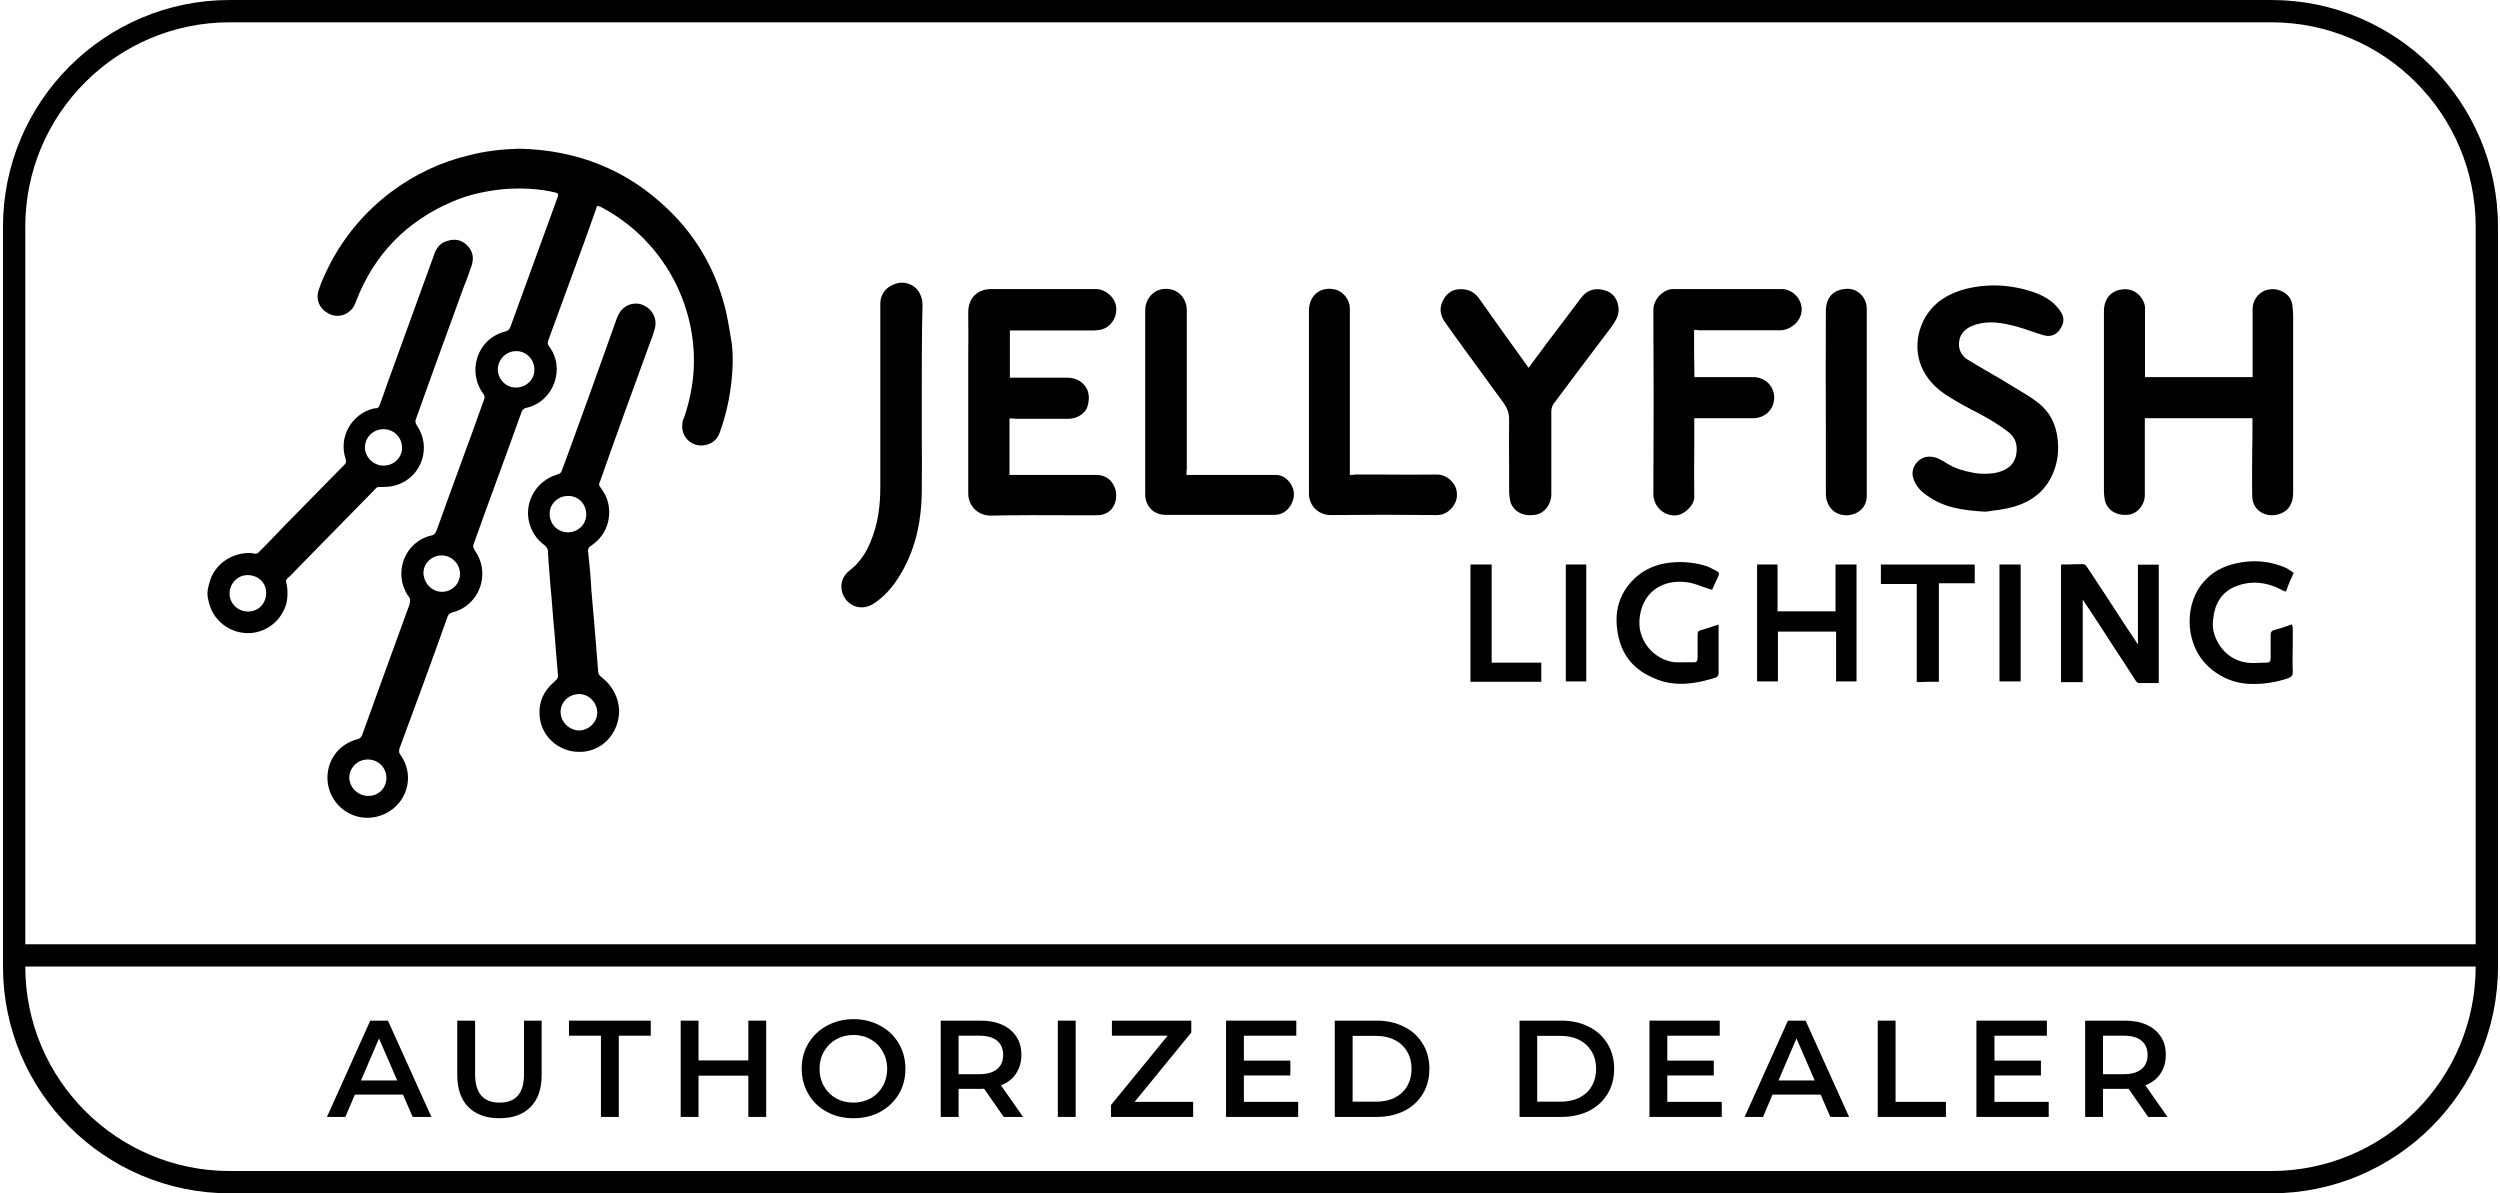 <?xml version="1.0" encoding="UTF-8"?> <svg xmlns="http://www.w3.org/2000/svg" width="419" height="200" viewBox="0 0 419 200" fill="none"><g clip-path="url(#clip0_819_1129)"><path d="M154.612 51.153C154.612 50.685 154.55 50.062 154.332 49.595C153.709 47.819 151.933 47.196 150.625 47.414C150.189 47.508 149.815 47.632 149.472 47.819C148.257 48.411 147.541 49.533 147.541 50.903V81.682C147.541 84.829 147.136 87.882 145.889 90.841C145.142 92.679 144.051 94.33 142.4 95.607C140.812 96.822 140.625 98.816 141.653 100.312C142.618 101.776 144.519 102.181 145.983 101.402C146.139 101.34 146.294 101.246 146.45 101.153C148.724 99.657 150.22 97.601 151.466 95.296C153.584 91.34 154.425 87.04 154.488 82.617C154.519 79.221 154.519 75.826 154.488 72.43C154.488 71.184 154.488 69.938 154.488 68.692C154.488 68.224 154.488 67.788 154.488 67.321V66.044C154.488 60.997 154.488 56.106 154.612 51.153Z" fill="black"></path><path d="M380.625 48.474C378.693 48.598 377.541 50.249 377.541 51.745V51.776V51.807V63.209H359.503V51.807C359.534 51.371 359.441 50.966 359.254 50.561C358.755 49.408 357.634 48.474 356.263 48.474C354.083 48.474 352.618 49.782 352.618 52.212V52.243V52.274V82.368C352.618 82.773 352.681 83.24 352.743 83.676C353.023 85.327 354.581 86.542 356.793 86.262C358.288 86.044 359.472 84.611 359.472 82.928V82.897V82.866V70.094H377.509V71.776C377.509 72.866 377.509 73.988 377.478 75.078C377.478 76.449 377.447 77.788 377.447 79.159C377.447 80.53 377.447 81.9 377.478 83.271C377.541 85.67 379.939 86.885 382.058 86.137C383.771 85.576 384.332 84.143 384.332 82.523V82.492V82.461V52.928C384.332 52.368 384.269 51.776 384.207 51.215C384.051 49.377 382.213 48.349 380.625 48.474Z" fill="black"></path><path d="M183.553 55.358C184.02 55.358 184.581 55.296 185.048 55.078C186.481 54.455 187.322 52.835 187.042 51.246C186.917 50.592 186.575 50 186.107 49.533C185.453 48.879 184.55 48.442 183.646 48.442H166.17C163.771 48.442 162.276 50 162.276 52.337C162.307 54.984 162.307 57.601 162.276 60.249C162.276 61.558 162.276 62.897 162.276 64.206V82.71C162.276 84.174 163.054 85.327 164.114 85.919C164.674 86.231 165.297 86.418 165.952 86.418C170.438 86.324 174.892 86.324 179.378 86.355C180.874 86.355 182.369 86.355 183.864 86.355C185.796 86.355 187.073 84.984 187.073 83.022C187.073 82.212 186.824 81.495 186.419 80.935C185.858 80.094 184.892 79.595 183.709 79.595H169.192V70.125C169.597 70.125 169.939 70.125 170.22 70.187H179.067C180.5 70.187 181.933 69.315 182.276 68.069C182.743 66.511 182.431 65.171 181.528 64.33C180.905 63.676 179.97 63.302 178.849 63.302H169.254V55.389H183.553V55.358Z" fill="black"></path><path d="M345.329 52.181C344.083 50.28 342.151 49.346 340.064 48.723C339.97 48.692 339.877 48.66 339.752 48.629C337.291 47.944 334.83 47.663 332.213 47.944H332.151C329.659 48.224 327.416 48.847 325.36 50.249C325.298 50.312 325.204 50.343 325.142 50.405C324.955 50.53 324.799 50.654 324.643 50.81C321.466 53.52 320.375 58.38 322.338 62.087C323.304 63.987 324.861 65.421 326.668 66.511C328.008 67.352 329.41 68.131 330.843 68.879H330.874C331.746 69.346 332.618 69.813 333.491 70.311C334.643 70.997 335.765 71.745 336.793 72.555C336.855 72.617 336.917 72.679 336.98 72.741C338.039 73.769 338.195 75.171 337.821 76.604V76.635L337.79 76.698C337.603 77.227 337.354 77.663 336.98 78.037C336.45 78.536 335.765 78.91 334.955 79.128L334.861 79.159C333.522 79.47 332.245 79.47 330.936 79.284C330.843 79.252 330.749 79.252 330.656 79.221C329.129 78.941 327.727 78.536 326.357 77.695C325.453 77.134 324.55 76.542 323.428 76.542C323.366 76.542 323.273 76.542 323.21 76.542C321.559 76.604 320.251 78.318 320.593 79.875C320.936 81.308 321.84 82.274 322.93 83.022C325.734 85.078 328.942 85.545 332.805 85.763C333.055 85.732 333.335 85.701 333.646 85.639C334.488 85.545 335.484 85.389 336.419 85.203C339.628 84.517 342.307 82.96 343.833 79.875C344.737 78.006 345.079 76.106 344.893 74.019C344.893 73.894 344.861 73.738 344.861 73.614C344.581 71.153 343.615 69.128 341.715 67.601C340.593 66.698 339.316 65.95 338.07 65.203C337.727 64.984 337.385 64.797 337.042 64.579C335.858 63.832 334.612 63.115 333.366 62.399C332.12 61.682 330.905 60.966 329.69 60.218C329.472 60.093 329.285 59.938 329.129 59.751C328.693 59.283 328.382 58.692 328.319 57.944C328.257 56.293 329.036 55.171 330.78 54.517C330.905 54.486 331.03 54.424 331.154 54.392C333.428 53.707 335.609 54.112 337.79 54.673C338.724 54.922 339.628 55.234 340.531 55.545C341.154 55.763 341.808 55.981 342.463 56.168C343.491 56.48 344.332 56.23 344.955 55.576C345.048 55.483 345.142 55.389 345.204 55.265C346.014 54.143 346.014 53.115 345.329 52.181Z" fill="black"></path><path d="M297.354 66.635C297.354 64.735 295.858 63.209 293.864 63.209H283.989C283.927 60.561 283.927 57.944 283.927 55.296C284.269 55.296 284.55 55.296 284.737 55.358H298.319C299.098 55.358 299.846 55.078 300.438 54.642C301.341 54.019 301.964 52.991 301.964 51.869C301.964 50.031 300.375 48.442 298.6 48.442H280.438C279.815 48.442 279.223 48.66 278.724 49.034C277.727 49.688 277.104 50.903 277.104 51.869C277.167 62.181 277.167 72.492 277.104 82.773C277.104 84.766 278.693 86.449 280.812 86.386C281.559 86.355 282.369 85.919 282.961 85.296C283.584 84.704 283.989 83.956 283.958 83.24C283.927 80.53 283.927 77.788 283.958 75.047C283.958 73.676 283.958 72.274 283.958 70.903V70.094H293.833C294.861 70.094 295.734 69.689 296.388 69.065C296.98 68.442 297.354 67.601 297.354 66.635Z" fill="black"></path><path d="M271.248 51.402C270.967 49.688 270.002 48.816 268.444 48.536C268.195 48.474 267.946 48.474 267.727 48.474C266.606 48.442 265.64 49.034 264.955 49.969C263.896 51.371 262.868 52.741 261.808 54.143C260.095 56.355 258.444 58.598 256.762 60.872L256.201 61.651C253.397 57.757 250.594 53.863 247.852 49.969C247.167 49.003 246.201 48.536 245.111 48.474C245.017 48.474 244.924 48.474 244.83 48.474C243.615 48.442 242.618 49.003 241.964 50.125C241.217 51.433 241.279 52.648 242.089 53.863C242.743 54.829 243.428 55.732 244.083 56.667C244.456 57.196 244.861 57.726 245.235 58.255C246.357 59.782 247.478 61.34 248.6 62.866C249.721 64.392 250.812 65.95 251.964 67.477C252.587 68.349 252.93 69.19 252.93 70.28C252.899 72.96 252.899 75.67 252.93 78.38C252.93 79.72 252.93 81.09 252.93 82.43C252.93 82.835 252.992 83.24 253.055 83.645C253.241 85.234 254.768 86.542 256.855 86.324C256.98 86.324 257.104 86.293 257.26 86.293C258.849 86.075 260.002 84.517 260.002 82.866V68.941C260.002 68.536 260.126 68.069 260.344 67.726C263.553 63.427 266.793 59.128 270.002 54.891C270.718 53.863 271.466 52.835 271.248 51.402Z" fill="black"></path><path d="M240.905 79.533C237.852 79.564 234.768 79.564 231.715 79.533C230.189 79.533 228.693 79.533 227.198 79.533C226.855 79.595 226.575 79.595 226.232 79.595V51.682C226.232 50.125 224.986 48.816 223.833 48.536C221.31 47.913 219.379 49.502 219.379 52.087V52.118V52.15V82.71C219.379 84.766 220.967 86.324 223.023 86.324C228.974 86.262 234.955 86.262 240.905 86.324C242.245 86.324 243.46 85.358 243.958 84.112C244.083 83.801 244.176 83.458 244.176 83.084V83.022V82.991V82.96C244.27 81.028 242.463 79.533 240.905 79.533Z" fill="black"></path><path d="M214.643 79.72C214.581 79.72 214.55 79.688 214.488 79.688C214.207 79.595 213.896 79.595 213.553 79.595H213.522H198.849C198.849 79.252 198.849 78.91 198.911 78.567V52.087C198.911 49.844 197.322 48.411 195.484 48.411C194.674 48.38 193.927 48.629 193.366 49.065C192.494 49.72 191.933 50.779 191.933 52.087V82.804C191.933 84.86 193.366 86.293 195.36 86.293H213.522H213.553H213.584C215.235 86.293 216.45 85.078 216.793 83.489C217.135 81.931 216.107 80.218 214.643 79.72Z" fill="black"></path><path d="M309.441 48.411C307.322 48.536 306.014 49.782 306.014 52.15V52.212V52.243C305.983 59.034 305.983 65.794 306.014 72.586C306.014 75.981 306.014 79.377 306.014 82.741C306.014 84.86 307.509 86.48 309.659 86.355C311.497 86.231 312.868 84.984 312.868 83.146V83.084V51.745C312.868 49.844 311.341 48.287 309.441 48.411Z" fill="black"></path><path d="M358.35 108.069C357.852 107.29 357.385 106.573 356.886 105.857C356.481 105.265 356.108 104.704 355.734 104.112C353.74 101.028 351.746 97.975 349.69 94.891C349.565 94.673 349.285 94.548 349.067 94.548C348.506 94.548 347.946 94.579 347.354 94.579C346.793 94.611 346.201 94.611 345.609 94.611H345.422V114.33H349.067V100.467C349.472 101.153 349.815 101.62 350.157 102.118C351.466 104.112 352.774 106.106 354.051 108.1C355.36 110.094 356.668 112.087 357.946 114.081C358.07 114.299 358.288 114.486 358.506 114.486H361.808V94.642H358.319V108.069H358.35Z" fill="black"></path><path d="M307.634 102.461H297.914V94.611H294.488V114.206H297.977V105.857H307.727V114.206H311.154V94.611H307.634V102.461Z" fill="black"></path><path d="M374.519 98.349C377.26 97.196 380.002 97.539 382.618 98.972C382.681 99.003 382.774 99.034 382.868 99.065C382.961 99.097 383.055 99.128 383.117 99.159C383.522 98.006 383.927 97.04 384.425 96.013C384.207 95.888 384.051 95.763 383.865 95.639C383.678 95.514 383.522 95.389 383.304 95.265C380.5 93.956 377.541 93.769 374.612 94.455C368.662 95.826 366.326 101.059 367.136 106.044C367.323 107.072 367.634 108.037 368.07 108.941C368.662 110.187 369.566 111.277 370.687 112.212C372.463 113.645 374.519 114.455 376.793 114.611C379.129 114.735 381.372 114.393 383.584 113.645C384.051 113.427 384.27 113.24 384.27 112.679C384.207 111.059 384.238 109.439 384.27 107.85C384.27 107.041 384.27 106.231 384.27 105.389C384.27 105.296 384.238 105.171 384.238 105.078C384.207 104.984 384.207 104.86 384.207 104.766L384.145 104.798C384.145 104.735 384.145 104.704 384.145 104.642C383.927 104.704 383.74 104.766 383.522 104.86C382.712 105.14 381.933 105.389 381.123 105.607C380.718 105.732 380.562 105.95 380.562 106.355V110.312C380.562 110.872 380.344 111.059 379.877 111.059C379.503 111.059 379.161 111.059 378.787 111.09C378.07 111.122 377.323 111.153 376.606 111.059C374.955 110.841 373.522 110.031 372.494 108.816C371.684 107.819 371.154 106.729 370.936 105.545C370.843 104.953 370.843 104.33 370.936 103.707C371.154 101.308 372.276 99.315 374.519 98.349Z" fill="black"></path><path d="M287.914 95.826L287.696 95.701C287.011 95.327 286.263 94.922 285.516 94.735C283.46 94.174 281.341 94.05 279.223 94.393C277.447 94.673 275.734 95.421 274.363 96.573C271.621 98.972 270.531 102.025 271.061 105.639C271.528 109.128 273.241 111.62 276.076 113.115C276.637 113.427 277.26 113.707 277.914 113.956C281.123 115.109 284.363 114.579 287.572 113.551C287.79 113.489 288.039 113.146 288.039 112.928V104.673C287.79 104.766 287.509 104.86 287.26 104.922C286.512 105.171 285.796 105.421 285.079 105.608C284.612 105.732 284.519 105.95 284.519 106.355V110.312C284.519 110.717 284.394 110.997 283.958 110.997C283.584 110.997 283.241 110.997 282.868 110.997C282.151 110.997 281.466 111.028 280.718 110.997C279.223 110.841 277.821 110.125 276.762 109.097C275.453 107.788 274.643 105.95 274.768 103.988C275.048 99.284 278.662 96.885 283.055 97.632C283.864 97.788 284.643 98.069 285.422 98.349C285.921 98.536 286.419 98.692 286.949 98.847C287.291 98.1 287.696 97.227 288.101 96.324C288.164 96.262 288.07 95.981 287.945 95.888C287.977 95.888 287.945 95.857 287.914 95.826Z" fill="black"></path><path d="M330.936 94.611H315.235V97.819H315.297V97.882H321.248V114.268H321.31V114.33C322.463 114.268 323.646 114.268 324.955 114.268V97.757H330.967V94.673H330.905V94.611H330.936Z" fill="black"></path><path d="M250.002 94.611H246.45V114.268H258.319V111.059H250.002V94.611Z" fill="black"></path><path d="M338.662 94.611H335.111V114.206H338.662V94.611Z" fill="black"></path><path d="M265.858 94.611H262.431V114.206H265.858V94.611Z" fill="black"></path><path d="M108.07 51.277C106.699 50.498 105.048 50.903 104.082 52.056C103.802 52.43 103.584 52.835 103.397 53.302C100.656 61.059 97.852 68.816 95.017 76.573C94.737 77.352 94.425 78.131 94.145 78.91C94.051 79.19 93.864 79.408 93.459 79.502C93.366 79.502 93.272 79.595 93.179 79.595C89.97 80.654 88.008 83.863 88.6 87.165C88.974 89.003 89.877 90.374 91.341 91.433C91.621 91.713 91.84 92.025 91.84 92.399C91.84 92.991 91.933 93.551 91.933 94.143C92.12 96.075 92.213 98.131 92.431 100.062C92.618 102.087 92.712 104.05 92.93 105.981C93.117 108.411 93.304 110.841 93.522 113.24C93.522 113.52 93.428 113.832 93.148 114.019C93.055 114.112 92.961 114.206 92.868 114.299C91.123 115.763 90.251 117.695 90.438 119.907C90.625 123.302 93.553 126.012 97.042 126.012C100.656 126.106 103.771 123.115 103.771 119.034C103.678 117.009 102.712 114.953 100.843 113.52C100.469 113.24 100.251 112.928 100.251 112.555C100.157 110.997 99.97 109.346 99.877 107.819C99.597 104.704 99.378 101.713 99.098 98.692C99.005 96.76 98.818 94.704 98.6 92.773C98.506 92.181 98.506 91.713 99.192 91.402L99.285 91.308C102.494 89.065 102.899 84.704 100.843 81.994C100.251 81.121 100.344 81.308 100.656 80.436C103.273 72.96 106.014 65.514 108.724 58.037C109.098 57.072 109.503 56.013 109.783 54.922C110.126 53.52 109.441 51.963 108.07 51.277ZM92.12 86.106C92.12 84.455 93.491 83.115 95.235 83.115C96.98 83.115 98.257 84.486 98.257 86.231C98.257 87.882 96.886 89.221 95.142 89.221C93.459 89.19 92.12 87.85 92.12 86.106ZM100.095 119.439C100.095 121.09 98.631 122.43 96.98 122.43C95.329 122.336 93.958 120.966 93.958 119.315C93.958 117.664 95.329 116.324 97.073 116.324C98.724 116.324 100.095 117.788 100.095 119.439Z" fill="black"></path><path d="M121.715 52.368C120.157 45.67 116.949 39.875 111.995 35.109C105.079 28.411 96.606 25.109 86.98 24.922C84.145 25.016 81.341 25.296 78.413 26.075C69.565 28.193 60.407 34.33 55.235 44.392C54.55 45.763 53.864 47.196 53.397 48.66C52.899 50.125 53.491 51.651 54.861 52.43C56.232 53.302 57.883 53.022 58.942 51.838C59.316 51.464 59.534 50.872 59.721 50.374C62.743 42.617 68.101 37.103 75.796 33.801C78.631 32.554 81.653 31.963 84.643 31.682C87.478 31.495 90.282 31.589 93.117 32.274C93.491 32.368 93.615 32.554 93.491 32.959C90.874 40.218 88.132 47.601 85.516 54.86C85.329 55.234 85.142 55.452 84.737 55.545C83.865 55.732 83.086 56.137 82.4 56.604C79.472 58.723 78.787 62.897 80.936 65.919C81.216 66.199 81.31 66.604 81.123 66.978C78.506 74.361 75.765 81.62 73.148 88.972C72.961 89.346 72.774 89.657 72.276 89.751C67.79 90.81 65.858 96.044 68.382 99.844C68.88 100.343 68.755 100.81 68.569 101.495C65.952 108.66 63.304 115.95 60.687 123.209C60.5 123.583 60.313 123.801 59.908 123.894C56.513 124.766 54.456 127.882 54.955 131.371C55.547 135.047 58.942 137.57 62.65 136.978C67.696 136.106 70.064 130.498 67.042 126.417C66.855 126.137 66.855 125.826 66.949 125.452C69.69 118.069 72.4 110.717 75.017 103.333C75.204 102.96 75.391 102.741 75.796 102.648C80.375 101.495 82.307 96.168 79.597 92.274C79.316 91.9 79.223 91.495 79.41 91.121C82.026 83.738 84.768 76.48 87.385 69.128C87.572 68.629 87.759 68.442 88.257 68.349C92.837 67.29 94.861 61.651 91.964 57.975C91.777 57.695 91.777 57.477 91.871 57.103C93.927 51.495 95.952 45.95 98.008 40.343C98.693 38.505 99.285 36.667 99.939 34.922C100.033 34.424 100.126 34.424 100.531 34.642H100.625C110.469 39.782 116.014 49.657 116.294 59.657C116.388 63.24 115.796 66.635 114.643 70.031C114.456 70.311 114.363 70.716 114.363 71.09C114.083 73.333 116.108 75.078 118.257 74.579C119.534 74.299 120.313 73.52 120.687 72.336C121.871 69.034 122.525 65.639 122.743 62.15C122.836 60.592 122.836 59.159 122.65 57.601C122.369 55.857 122.089 54.112 121.715 52.368ZM61.746 133.396C60.002 133.396 58.631 132.025 58.537 130.405C58.537 128.66 59.908 127.29 61.653 127.29C63.397 127.29 64.768 128.66 64.768 130.405C64.737 132.056 63.491 133.396 61.746 133.396ZM74.083 99.19C72.431 99.19 71.061 97.819 70.967 96.075C70.967 94.424 72.338 93.084 73.989 93.084C75.734 93.084 77.104 94.548 77.104 96.199C77.104 97.819 75.765 99.19 74.083 99.19ZM86.45 64.953C84.799 64.953 83.428 63.583 83.428 61.838C83.522 60.187 84.799 58.847 86.544 58.847C88.195 58.847 89.565 60.218 89.565 61.963C89.565 63.614 88.226 64.953 86.45 64.953Z" fill="black"></path><path d="M64.083 81.62C64.955 81.62 65.827 81.526 66.606 81.246C70.687 79.875 72.338 74.953 69.908 71.371C69.628 70.997 69.534 70.592 69.721 70.218C72.338 62.835 75.079 55.389 77.79 47.913C78.288 46.76 78.662 45.576 79.067 44.424C79.441 43.178 79.254 42.087 78.288 41.121C77.416 40.249 76.357 39.969 75.079 40.343C73.896 40.623 73.242 41.402 72.837 42.461C70.22 49.72 67.572 56.916 64.955 64.174C64.581 65.327 64.083 66.604 63.678 67.757C63.584 68.131 63.397 68.442 62.899 68.442H62.712C58.911 69.315 56.668 73.302 57.946 76.978C58.039 77.352 58.039 77.57 57.759 77.85C55.017 80.654 52.213 83.458 49.472 86.293C47.416 88.318 45.484 90.467 43.428 92.492C43.242 92.773 42.93 92.866 42.556 92.773C42.276 92.679 41.871 92.679 41.59 92.679C38.849 92.773 36.419 94.33 35.36 96.854C35.08 97.726 34.768 98.598 34.768 99.564C34.768 100.156 34.955 100.623 35.048 101.122C35.921 104.424 39.129 106.449 42.338 106.075C45.08 105.701 47.198 103.832 47.977 101.215C48.257 99.969 48.257 98.785 47.977 97.632C47.883 97.352 47.977 97.134 48.164 96.947C48.849 96.355 49.441 95.701 50.002 95.109C54.176 90.841 58.382 86.573 62.556 82.305C63.304 81.526 63.086 81.62 64.083 81.62ZM41.59 102.492C39.846 102.492 38.475 101.122 38.475 99.502C38.475 97.757 39.846 96.386 41.497 96.386C43.242 96.386 44.612 97.632 44.612 99.377C44.612 101.122 43.335 102.492 41.59 102.492ZM61.154 75.047C61.154 73.302 62.525 71.931 64.269 71.931C66.014 71.931 67.385 73.302 67.385 75.047C67.385 76.698 66.014 78.037 64.269 78.037C62.618 78.037 61.248 76.698 61.154 75.047Z" fill="black"></path><path d="M288.569 184.673H279.441V180.249H287.229V177.757H279.441V173.583H288.226V171.059H276.45V187.196H288.569V184.673Z" fill="black"></path><path d="M343.366 184.673H334.269V180.249H342.058V177.757H334.269V173.583H343.054V171.059H331.248V187.196H343.366V184.673Z" fill="black"></path><path d="M266.294 186.199C267.634 185.514 268.662 184.579 269.41 183.364C270.157 182.15 270.531 180.717 270.531 179.128C270.531 177.539 270.157 176.137 269.41 174.922C268.662 173.707 267.634 172.741 266.294 172.087C264.955 171.402 263.428 171.059 261.715 171.059H254.674V187.196H261.715C263.428 187.196 264.955 186.854 266.294 186.199ZM257.634 184.673V173.614H261.559C262.743 173.614 263.771 173.832 264.674 174.299C265.578 174.735 266.263 175.389 266.762 176.231C267.26 177.072 267.509 178.037 267.509 179.128C267.509 180.218 267.26 181.215 266.762 182.056C266.294 182.897 265.578 183.52 264.674 183.988C263.771 184.424 262.743 184.642 261.559 184.642H257.634V184.673Z" fill="black"></path><path d="M352.463 182.492H356.107C356.388 182.492 356.606 182.492 356.731 182.461L360.033 187.196H363.273L359.565 181.9C360.687 181.464 361.528 180.81 362.089 179.938C362.681 179.065 362.992 178.006 362.992 176.791C362.992 175.607 362.712 174.579 362.151 173.738C361.59 172.866 360.811 172.212 359.752 171.745C358.724 171.277 357.509 171.059 356.107 171.059H349.472V187.196H352.463V182.492ZM352.463 173.583H355.952C357.26 173.583 358.257 173.863 358.911 174.424C359.565 174.984 359.939 175.763 359.939 176.791C359.939 177.819 359.597 178.629 358.911 179.19C358.226 179.751 357.26 180.031 355.952 180.031H352.463V173.583Z" fill="black"></path><path d="M326.139 184.673H317.696V171.059H314.706V187.196H326.139V184.673Z" fill="black"></path><path d="M297.073 183.458H305.142L306.762 187.196H309.908L302.618 171.059H299.659L292.4 187.196H295.485L297.073 183.458ZM301.092 174.05L304.145 181.09H298.07L301.092 174.05Z" fill="black"></path><path d="M100.718 187.196H103.709V173.583H109.067V171.059H95.36V173.583H100.718V187.196Z" fill="black"></path><path d="M117.073 180.28H125.422V187.196H128.413V171.059H125.422V177.726H117.073V171.059H114.083V187.196H117.073V180.28Z" fill="black"></path><path d="M83.709 187.414C85.952 187.414 87.665 186.791 88.911 185.545C90.157 184.299 90.78 182.492 90.78 180.156V171.059H87.821V180.062C87.821 183.24 86.45 184.798 83.74 184.798C80.999 184.798 79.628 183.209 79.628 180.062V171.059H76.637V180.156C76.637 182.492 77.26 184.299 78.506 185.545C79.752 186.791 81.466 187.414 83.709 187.414Z" fill="black"></path><path d="M59.472 183.458H67.54L69.16 187.196H72.307L65.017 171.059H62.058L54.799 187.196H57.883L59.472 183.458ZM63.522 174.05L66.575 181.09H60.5L63.522 174.05Z" fill="black"></path><path d="M138.6 186.355C139.908 187.072 141.403 187.414 143.055 187.414C144.706 187.414 146.17 187.072 147.509 186.355C148.818 185.639 149.877 184.642 150.625 183.396C151.372 182.15 151.746 180.716 151.746 179.128C151.746 177.539 151.372 176.137 150.625 174.86C149.877 173.614 148.849 172.617 147.509 171.9C146.201 171.184 144.706 170.81 143.055 170.81C141.403 170.81 139.939 171.184 138.6 171.9C137.291 172.617 136.232 173.614 135.484 174.86C134.737 176.106 134.363 177.539 134.363 179.097C134.363 180.654 134.737 182.087 135.484 183.364C136.232 184.642 137.26 185.639 138.6 186.355ZM138.101 176.231C138.6 175.358 139.285 174.673 140.126 174.206C140.998 173.707 141.964 173.458 143.023 173.458C144.114 173.458 145.079 173.707 145.921 174.206C146.793 174.673 147.447 175.358 147.945 176.231C148.444 177.103 148.693 178.069 148.693 179.128C148.693 180.187 148.444 181.184 147.945 182.056C147.447 182.928 146.793 183.583 145.921 184.081C145.048 184.548 144.083 184.797 143.023 184.797C141.933 184.797 140.967 184.548 140.126 184.081C139.254 183.583 138.6 182.928 138.101 182.056C137.603 181.184 137.354 180.218 137.354 179.128C137.354 178.037 137.603 177.072 138.101 176.231Z" fill="black"></path><path d="M180.282 171.059H177.291V187.196H180.282V171.059Z" fill="black"></path><path d="M217.572 184.673H208.475V180.249H216.263V177.757H208.475V173.583H217.26V171.059H205.484V187.196H217.572V184.673Z" fill="black"></path><path d="M160.656 182.492H164.301C164.581 182.492 164.799 182.492 164.924 182.461L168.226 187.196H171.466L167.759 181.9C168.88 181.464 169.721 180.81 170.282 179.938C170.874 179.065 171.185 178.006 171.185 176.791C171.185 175.607 170.905 174.579 170.344 173.738C169.784 172.897 169.005 172.212 167.946 171.745C166.917 171.277 165.703 171.059 164.301 171.059H157.665V187.196H160.656V182.492ZM160.656 173.583H164.145C165.453 173.583 166.45 173.863 167.104 174.424C167.79 174.984 168.132 175.763 168.132 176.791C168.132 177.819 167.79 178.629 167.104 179.19C166.419 179.751 165.422 180.031 164.145 180.031H160.656V173.583Z" fill="black"></path><path d="M199.97 184.673H190.157L199.659 173.053V171.059H186.357V173.583H195.702L186.201 185.203V187.196H199.97V184.673Z" fill="black"></path><path d="M235.329 186.199C236.668 185.514 237.696 184.579 238.444 183.364C239.192 182.15 239.565 180.717 239.565 179.128C239.565 177.539 239.192 176.137 238.444 174.922C237.696 173.707 236.668 172.741 235.329 172.087C233.989 171.402 232.463 171.059 230.749 171.059H223.709V187.196H230.749C232.463 187.196 233.989 186.854 235.329 186.199ZM226.699 184.673V173.614H230.625C231.808 173.614 232.836 173.832 233.74 174.299C234.643 174.735 235.329 175.389 235.827 176.231C236.326 177.072 236.575 178.037 236.575 179.128C236.575 180.218 236.326 181.215 235.827 182.056C235.36 182.897 234.643 183.52 233.74 183.988C232.836 184.424 231.808 184.642 230.625 184.642H226.699V184.673Z" fill="black"></path><path d="M418.662 158.255V38.006C418.662 17.041 401.622 0 380.656 0H38.506C17.541 0 0.5 17.041 0.5 38.006V158.255V161.994C0.5 182.96 17.541 200 38.506 200H380.656C401.622 200 418.662 182.96 418.662 161.994V158.255ZM380.656 196.262H38.506C19.597 196.262 4.238 180.903 4.238 161.994H414.924C414.924 180.903 399.565 196.262 380.656 196.262ZM414.924 158.255H4.238V38.006C4.238 19.097 19.597 3.738 38.506 3.738H380.656C399.565 3.738 414.924 19.097 414.924 38.006V158.255Z" fill="black"></path></g><defs><clipPath id="clip0_819_1129"><rect width="418.38" height="200" fill="white" transform="translate(0.5)"></rect></clipPath></defs></svg> 